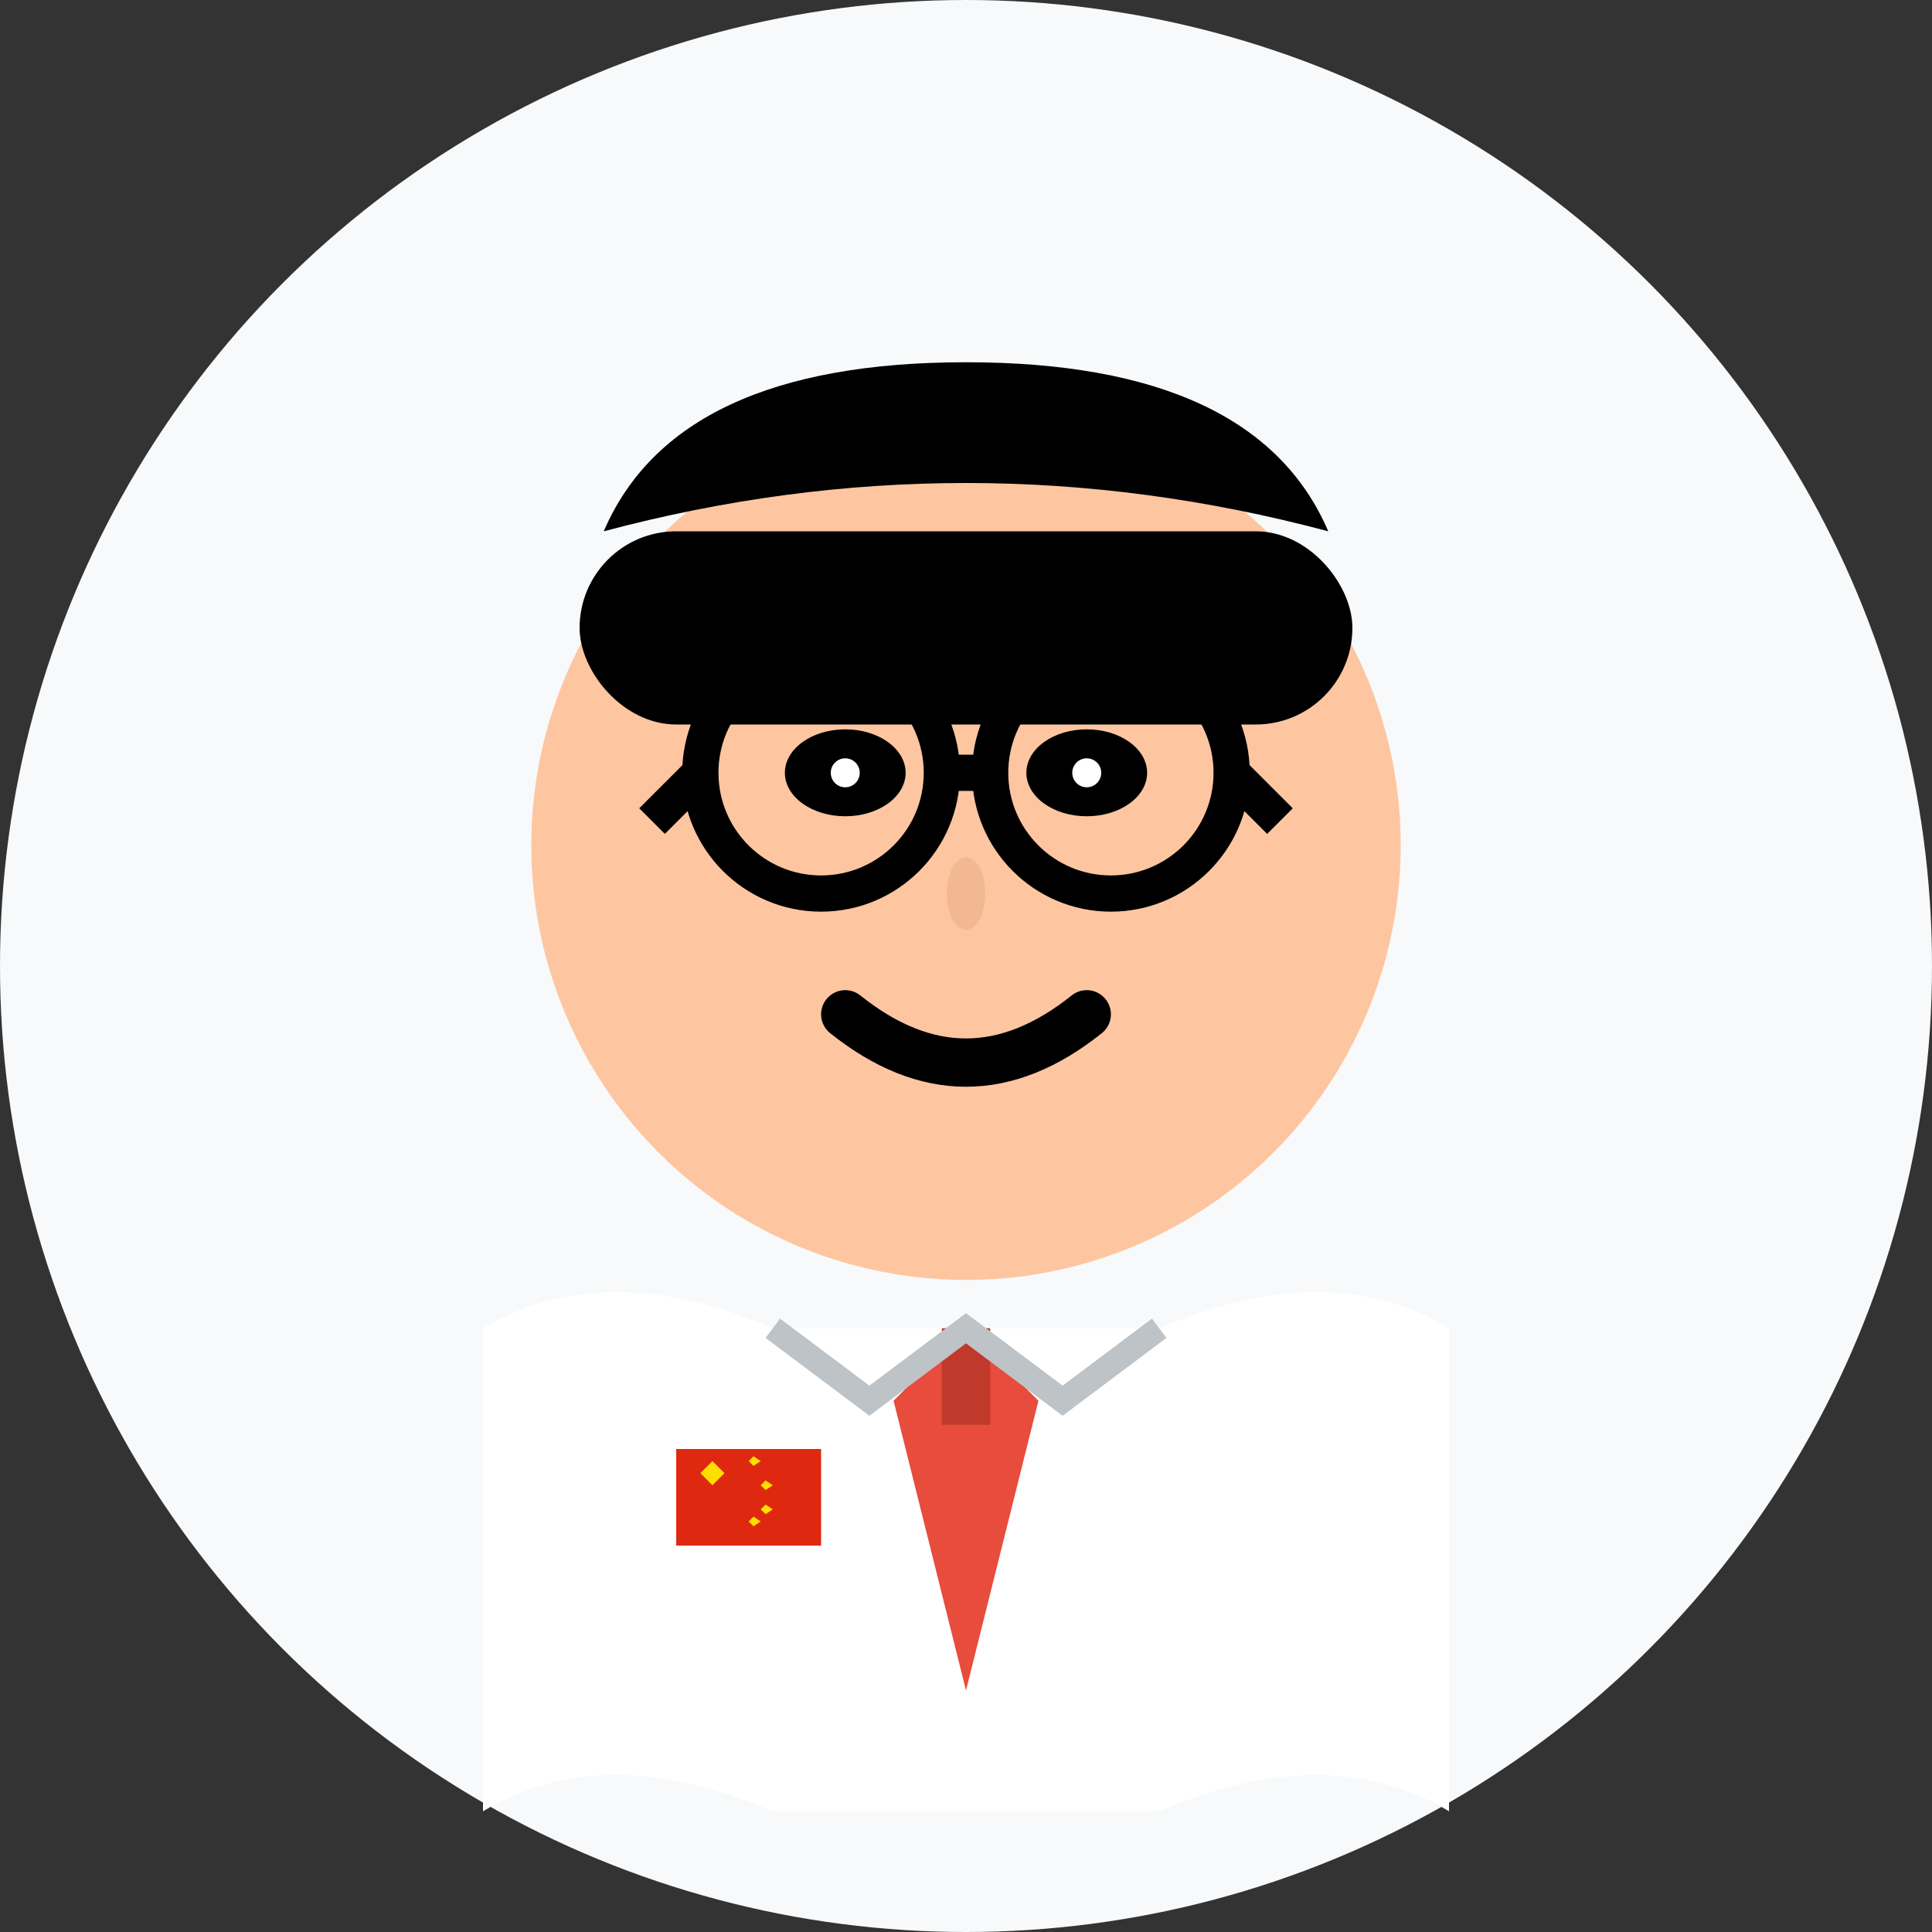 <svg width="80" height="80" viewBox="0 0 80 80" fill="none" xmlns="http://www.w3.org/2000/svg">
  <rect x="0" y="0" width="80" height="80" fill="#333333" stroke="none"/>
  <!-- Background circle -->
  <circle cx="40" cy="40" r="40" fill="#f8f9fa"/>
  
  <!-- Avatar for Chen Wei (China) -->
  <g transform="translate(40, 40)">
    <!-- Head -->
    <circle cx="0" cy="-5" r="18" fill="#fdc6a1"/>
    
    <!-- Hair (black, neat) -->
    <path d="M-15,-18 Q0,-22 15,-18 Q12,-25 0,-25 Q-12,-25 -15,-18" fill="#000"/>
    <rect x="-16" y="-18" width="32" height="8" rx="4" fill="#000"/>
    
    <!-- Eyes (slightly different shape) -->
    <ellipse cx="-5" cy="-8" rx="2.5" ry="1.8" fill="#000"/>
    <ellipse cx="5" cy="-8" rx="2.5" ry="1.8" fill="#000"/>
    <circle cx="-5" cy="-8" r="0.6" fill="#ffffff"/>
    <circle cx="5" cy="-8" r="0.6" fill="#ffffff"/>
    
    <!-- Eyebrows -->
    <path d="M-8,-12 Q-5,-13 -2,-12" stroke="#000" stroke-width="1.5" stroke-linecap="round" fill="none"/>
    <path d="M2,-12 Q5,-13 8,-12" stroke="#000" stroke-width="1.5" stroke-linecap="round" fill="none"/>
    
    <!-- Nose -->
    <ellipse cx="0" cy="-3" rx="0.8" ry="1.5" fill="#f2b892"/>
    
    <!-- Smile -->
    <path d="M-5,2 Q0,6 5,2" stroke="#000" stroke-width="2" stroke-linecap="round" fill="none"/>
    
    <!-- Glasses -->
    <g stroke="#000" stroke-width="1.5" fill="none">
      <circle cx="-6" cy="-8" r="5"/>
      <circle cx="6" cy="-8" r="5"/>
      <line x1="-1" y1="-8" x2="1" y2="-8"/>
      <line x1="-11" y1="-8" x2="-13" y2="-6"/>
      <line x1="11" y1="-8" x2="13" y2="-6"/>
    </g>
    
    <!-- Clothing (business shirt with tie) -->
    <path d="M-20,15 Q-15,12 -8,15 L-8,35 Q-15,32 -20,35 Z" fill="#ffffff"/>
    <path d="M20,15 Q15,12 8,15 L8,35 Q15,32 20,35 Z" fill="#ffffff"/>
    <rect x="-8" y="15" width="16" height="20" fill="#ffffff"/>
    
    <!-- Tie -->
    <polygon points="0,15 -3,18 0,30 3,18" fill="#e74c3c"/>
    <rect x="-1" y="15" width="2" height="4" fill="#c0392b"/>
    
    <!-- Collar -->
    <path d="M-8,15 L-4,18 L0,15 L4,18 L8,15" stroke="#bdc3c7" stroke-width="1" fill="none"/>
    
    <!-- Small Chinese flag pin -->
    <g transform="translate(-12, 20)">
      <rect width="6" height="4" fill="#de2910"/>
      <polygon points="1,1 1.5,0.5 2,1 1.5,1.5" fill="#ffde00"/>
      <polygon points="3,0.5 3.2,0.3 3.5,0.5 3.2,0.7" fill="#ffde00"/>
      <polygon points="3.5,1.5 3.7,1.3 4,1.5 3.7,1.7" fill="#ffde00"/>
      <polygon points="3.5,2.5 3.7,2.3 4,2.5 3.7,2.7" fill="#ffde00"/>
      <polygon points="3,3 3.2,2.8 3.5,3 3.2,3.2" fill="#ffde00"/>
    </g>
  </g>
</svg>
